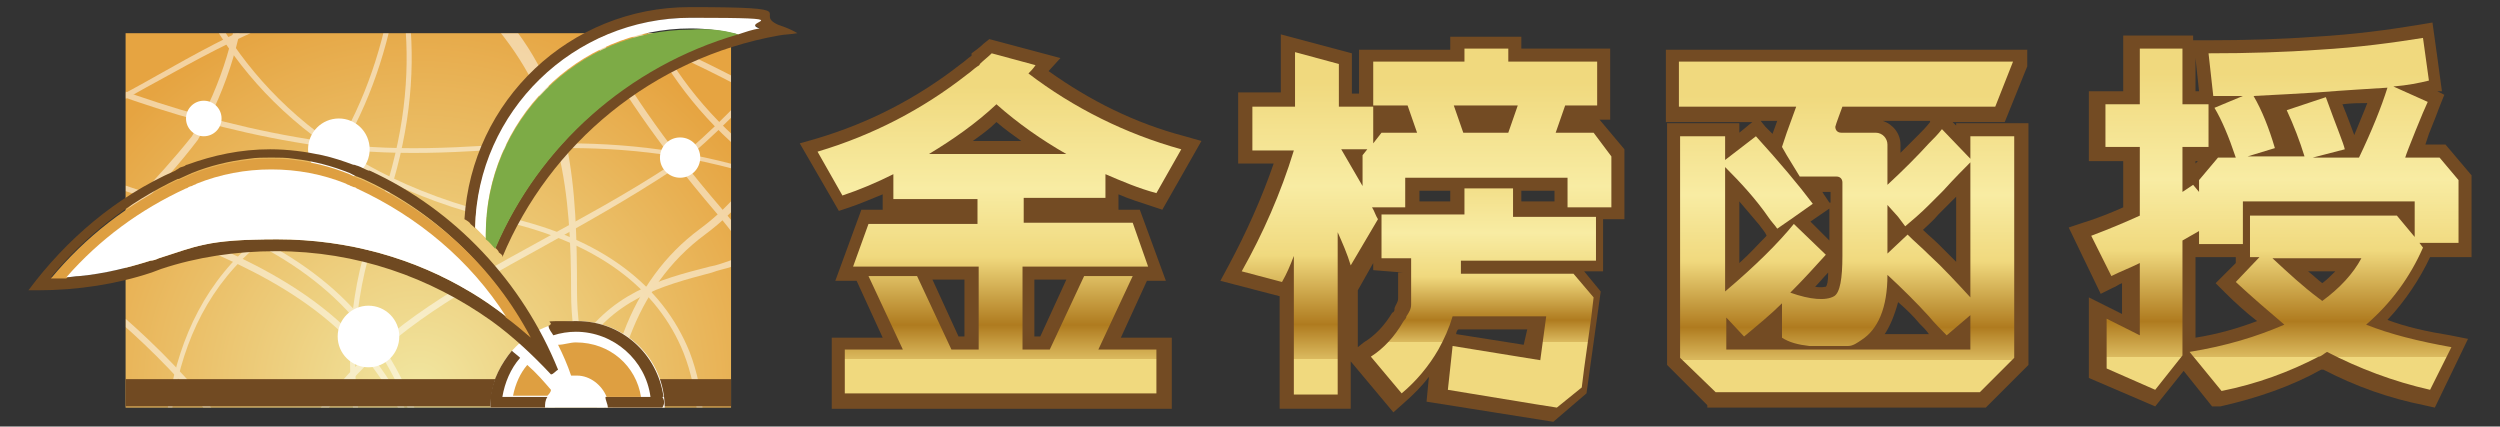 <?xml version="1.0" encoding="UTF-8"?>
<svg id="_圖層_1" data-name="圖層_1" xmlns="http://www.w3.org/2000/svg" xmlns:xlink="http://www.w3.org/1999/xlink" version="1.1" viewBox="0 0 211 36">
  <rect x="0" y="0" width="211" height="36" fill="#333333" stroke="none"/>
  <!-- Generator: Adobe Illustrator 29.3.0, SVG Export Plug-In . SVG Version: 2.1.0 Build 146)  -->
  <defs>
    <style>
      .st0 {
        fill: none;
      }

      .st1 {
        fill: #6f4921;
      }

      .st2 {
        fill: #7dab46;
      }

      .st3 {
        fill: url(#_未命名漸層);
      }

      .st4 {
        fill: #734b23;
      }

      .st5 {
        clip-path: url(#clippath-1);
      }

      .st6 {
        clip-path: url(#clippath-3);
      }

      .st7 {
        clip-path: url(#clippath-4);
      }

      .st8 {
        clip-path: url(#clippath-2);
      }

      .st9 {
        clip-path: url(#clippath-7);
      }

      .st10 {
        clip-path: url(#clippath-6);
      }

      .st11 {
        clip-path: url(#clippath-5);
      }

      .st12 {
        fill: #fff;
      }

      .st13 {
        fill: url(#_未命名漸層_5);
      }

      .st14 {
        fill: url(#_未命名漸層_6);
      }

      .st15 {
        fill: url(#_未命名漸層_2);
      }

      .st16 {
        fill: url(#_未命名漸層_3);
      }

      .st17 {
        fill: url(#_未命名漸層_4);
      }

      .st18 {
        opacity: .5;
      }

      .st19 {
        fill: #714a22;
      }

      .st20 {
        clip-path: url(#clippath);
      }

      .st21 {
        fill: #de9f41;
      }
    </style>
    <linearGradient id="_未命名漸層" data-name="未命名漸層" x1="84.4" y1="33.4" x2="84.4" y2="4.6" gradientTransform="translate(0 37.8) scale(1 -1)" gradientUnits="userSpaceOnUse">
      <stop offset=".1" stop-color="#f0d97e"/>
      <stop offset=".4" stop-color="#f8eca3"/>
      <stop offset=".6" stop-color="#f0d97e"/>
      <stop offset=".8" stop-color="#af7b1f"/>
      <stop offset=".9" stop-color="#dbba5f"/>
      <stop offset=".9" stop-color="#f0d97e"/>
    </linearGradient>
    <linearGradient id="_未命名漸層_2" data-name="未命名漸層 2" x1="124.8" y1="25.5" x2="124.8" y2="7.1" gradientTransform="translate(0 37.8) scale(1 -1)" gradientUnits="userSpaceOnUse">
      <stop offset=".1" stop-color="#f0d97e"/>
      <stop offset=".4" stop-color="#f8eca3"/>
      <stop offset=".6" stop-color="#f0d97e"/>
      <stop offset=".8" stop-color="#af7b1f"/>
      <stop offset=".9" stop-color="#dbba5f"/>
      <stop offset=".9" stop-color="#f0d97e"/>
    </linearGradient>
    <linearGradient id="_未命名漸層_3" data-name="未命名漸層 3" x1="120.4" y1="33.7" x2="120.4" y2="4.6" gradientTransform="translate(0 37.8) scale(1 -1)" gradientUnits="userSpaceOnUse">
      <stop offset=".1" stop-color="#f0d97e"/>
      <stop offset=".4" stop-color="#f8eca3"/>
      <stop offset=".6" stop-color="#f0d97e"/>
      <stop offset=".8" stop-color="#af7b1f"/>
      <stop offset=".9" stop-color="#dbba5f"/>
      <stop offset=".9" stop-color="#f0d97e"/>
    </linearGradient>
    <linearGradient id="_未命名漸層_4" data-name="未命名漸層 4" x1="155.9" y1="32.5" x2="155.9" y2="4.6" gradientTransform="translate(0 37.8) scale(1 -1)" gradientUnits="userSpaceOnUse">
      <stop offset=".1" stop-color="#f0d97e"/>
      <stop offset=".4" stop-color="#f8eca3"/>
      <stop offset=".6" stop-color="#f0d97e"/>
      <stop offset=".8" stop-color="#af7b1f"/>
      <stop offset=".9" stop-color="#dbba5f"/>
      <stop offset=".9" stop-color="#f0d97e"/>
    </linearGradient>
    <linearGradient id="_未命名漸層_5" data-name="未命名漸層 5" x1="192" y1="34.6" x2="192" y2="4.7" gradientTransform="translate(0 37.8) scale(1 -1)" gradientUnits="userSpaceOnUse">
      <stop offset=".1" stop-color="#f0d97e"/>
      <stop offset=".4" stop-color="#f8eca3"/>
      <stop offset=".6" stop-color="#f0d97e"/>
      <stop offset=".8" stop-color="#af7b1f"/>
      <stop offset=".9" stop-color="#dbba5f"/>
      <stop offset=".9" stop-color="#f0d97e"/>
    </linearGradient>
    <clipPath id="clippath">
      <rect class="st0" x="10.6" y="2.8" width="51.1" height="31.6"/>
    </clipPath>
    <radialGradient id="_未命名漸層_6" data-name="未命名漸層 6" cx="36.1" cy="4.1" fx="36.1" fy="4.1" r="33.6" gradientTransform="translate(-.8 37) scale(1 -1)" gradientUnits="userSpaceOnUse">
      <stop offset="0" stop-color="#f1e6a0"/>
      <stop offset="1" stop-color="#e6a441"/>
    </radialGradient>
    <clipPath id="clippath-1">
      <rect class="st0" x="10.6" y="2.8" width="51.1" height="31.6"/>
    </clipPath>
    <clipPath id="clippath-2">
      <rect class="st0" x="10.6" y="2.8" width="51.1" height="31.6"/>
    </clipPath>
    <clipPath id="clippath-3">
      <rect class="st0" x="10.6" y="2.8" width="51.1" height="31.6"/>
    </clipPath>
    <clipPath id="clippath-4">
      <rect class="st0" x="10.6" y="2.8" width="51.1" height="31.6"/>
    </clipPath>
    <clipPath id="clippath-5">
      <rect class="st0" x="10.6" y="2.8" width="51.1" height="31.6"/>
    </clipPath>
    <clipPath id="clippath-6">
      <rect class="st0" x="10.6" y="2.8" width="51.1" height="31.6"/>
    </clipPath>
    <clipPath id="clippath-7">
      <rect class="st0" x="10.6" y="2.8" width="51.1" height="31.6"/>
    </clipPath>
  </defs>
  <g>
    <g>
      <path class="st4" d="M96.6,23.7h1.8l-2.2-6h-1.8v-1.3c.9.4,1.9.7,2.8,1l.9.3,3.3-5.8-1.4-.4c-4.2-1.1-8-3-11.5-5.5l1-1.1-6-1.6-.5.4c-.3.3-.6.5-1,.8h0c0,.1,0,.2,0,.2-.3.2-.6.5-.9.7-3.7,2.9-7.8,5-12.2,6.3l-1.4.4,3.3,5.7.9-.3c.9-.3,1.8-.7,2.8-1.1v1.3h-1.8l-2.2,6h1.8l2.2,4.8h-4.3v6h28.7v-6h-4.3l2.2-4.8ZM81.4,28.4h-.5l-2.2-4.8h2.7v4.8ZM82.1,11.9c.7-.5,1.4-1,2-1.6.7.6,1.4,1.1,2.1,1.6h-4.1ZM87.8,28.4h-.5v-4.8h2.7l-2.2,4.8Z"/>
      <path class="st3" d="M93.3,16.7v-2c1.4.6,2.8,1.2,4.3,1.6l2.1-3.7c-4.7-1.3-9.1-3.5-12.9-6.4.2-.2.4-.4.6-.7l-3.7-1c-.3.3-.7.6-1,.9q0,.1-.2.2c-.3.2-.6.5-.9.7-3.7,2.9-7.9,5.1-12.6,6.5l2.1,3.7c1.5-.5,2.9-1.1,4.3-1.8v2.1h7.1v2.1h-9.2l-1.3,3.6h10.6v7h-2.3l-2.9-6.2h-4.1l2.9,6.2h-4.9v3.7h26.3v-3.7h-4.9l2.9-6.2h-4.1l-2.9,6.2h-2.3v-7h10.6l-1.3-3.7h-9.2v-2.1s6.9,0,6.9,0ZM78.4,13c2-1.2,4-2.6,5.7-4.2,1.8,1.6,3.8,3,5.9,4.2h-11.6Z"/>
    </g>
    <g>
      <path class="st4" d="M135,10.1h.9v-6h-7.5v-1h-6v1.1h-7.7v3.7h-.6v-3.4l-6-1.6v4.9h-3.6v6h3c-1,2.9-2.3,5.8-3.8,8.6l-.7,1.3,5,1.3v9.5h6v-4l3.6,4.3.9-.8c.8-.7,1.5-1.4,2.1-2.2l-.2,2.1,10.7,1.7,2.8-2.4,1.2-8.6-1.4-1.7h1.6v-4.4h1.8v-5.9l-2.1-2.5ZM118,23v.2h0v.5h0c0,.1,0,.2,0,.3h0c0,.2,0,.3,0,.4h0c0,.1,0,.2,0,.4h0c0,.2,0,.3,0,.4h0c0,.3-.2.5-.3.8,0,.2,0,.3-.2.4-.6,1-1.4,1.9-2.4,2.5l-.5.4v-4.8l1.3-2.3v.6l2.5.2c0-.1,0,0,0,0ZM122.4,17h-2.6v-.9h2.6v.9ZM128.6,29.1l-5.7-.9c0,0,0-.3.2-.4h5.8l-.3,1.3ZM131.2,17h-2.8v-.9h2.8v.9Z"/>
      <g>
        <path class="st15" d="M127.3,15.9h-3.7v2.2h-7v3.7h2.5v1.5h0v.5h0c0,.2,0,.3,0,.5h0c0,.2,0,.4,0,.5h0c0,.1,0,.3,0,.4h0c0,.2,0,.3,0,.5h0c0,.4-.2.7-.4,1h0c0,.2-.2.3-.3.5-.7,1.2-1.6,2.2-2.7,2.9l2.6,3.1c1.2-1,2.3-2.3,3.1-3.7.5-.9.9-1.8,1.2-2.8h7.9l-.5,3.7-7.4-1.2-.4,3.7,7.3,1.2,1.9.3,2.1-1.7.2-1.6.6-4.3.2-1.7-1.7-2h-9.5v-1.1h11.4v-3.7h-7v-2.4Z"/>
        <path class="st16" d="M134.5,11.2h-3.2l.8-2.3h2.7v-3.7h-7.5v-1.1h-3.7v1.1h-7.7v3.7h2.9l.8,2.3h-3l-.7.9v-3.1h-2.9v-3.6l-3.7-1v4.6h-3.6v3.7h3.5c-1.1,3.6-2.6,7-4.4,10.2l3.4.9c.4-.7.7-1.4,1-2.2v11.7h3.7v-13.7c.4.9.8,1.8,1.1,2.8l2.3-3.9c-.2-.3-.3-.7-.5-1h2.8v-2.5h13.7v2.5h3.7v-4.3l-1.5-2ZM113.2,12.6h2.2l-.4.5v2.6c-.6-1-1.2-2.1-1.8-3.1ZM123.5,11.2l-.8-2.3h5.4l-.8,2.3h-3.8Z"/>
      </g>
    </g>
    <g>
      <path class="st4" d="M165.1,10.4v.2l-.3-.3h4.4l1.9-4.7v-1.4h-30.5v6.1h7.3l-1.1.9v-.8h-6.1v20.4l3.4,3.4v.2h23.5l3.6-3.6V10.4h-6.1ZM146.8,22.2v-5.2c.6.7,1.1,1.3,1.7,2,.2.3.5.6.6.9-.7.7-1.4,1.5-2.3,2.3ZM149.6,11.3c-.2-.2-.4-.4-.6-.6l-.4-.5h1.4l-.4,1.1ZM154.1,24.2c-.1,0-.4.1-.9,0,.4-.4.7-.8,1.1-1.2,0,.8-.1,1.1-.2,1.2ZM154.4,20.3l-1.6-1.6,1.6-1.1v2.7ZM154.4,17.1l-.4-.6c-.1-.1-.1-.2-.2-.3h.7v.9h-.1ZM162.9,10.3c-.3.4-.7.8-1,1.1l-1.5,1.5v-.7c0-.9-.6-1.7-1.5-2h4ZM159,28.3c.5-.7.9-1.7,1.2-2.8.7.6,1.3,1.2,1.8,1.8.3.3.6.6.8.9h-3.8ZM165.1,22.1l-1.5-1.5c-.4-.4-.9-.8-1.3-1.2.4-.4.9-.8,1.3-1.3.4-.4.8-.8,1.2-1.2l.3-.3v5.5Z"/>
      <path class="st17" d="M166.3,11.5v1.9l-2.4-2.5c-.3.4-.7.8-1.1,1.2-1,1.1-2.2,2.3-3.5,3.5v-3.4c0-.5-.4-1-1-1h-2.9c-.3,0-.5-.2-.5-.5h0c0-.1.6-1.7.6-1.7h12.9l1.5-3.8h-28.2v3.8h9.9l-.8,2.2h0l-.4,1.2.4.7,1.1,1.8h3.1c.3,0,.5.2.5.5v5.1h0v1.1c0,1.9-.2,3.1-.7,3.4-.7.4-2,.3-3.7-.3,1.1-1.1,2.1-2.2,3-3.2l-2.7-2.6c-1.3,1.6-3.2,3.5-5.8,5.7v-10.5c1.3,1.3,2.6,2.7,3.7,4.3.2.3.5.6.7.9l1.3-.9,1.7-1.2c-1.2-1.6-2.8-3.5-4.8-5.7l-2.6,2v-2h-3.8v17.6h0v1.1l3,2.9h22.3l2.9-2.9V11.5h-3.7ZM159.3,18.3v-1l.9,1,.6.8c.6-.5,1.3-1.1,2-1.8.4-.4.8-.8,1.2-1.2,1-1.1,1.8-1.9,2.3-2.4v11.4c-1.2-1.3-2.3-2.5-3.5-3.6-.6-.6-1.2-1.1-1.8-1.7l-1.7,1.6v-3.1ZM166.3,29.5h-20.6v-.2h0v-2.5l1.5,1.6c1.2-1,2.3-1.9,3.2-2.8v2.9c.6.4,1.4.6,2.3.7h2.7c.2,0,.4,0,.6,0,.4,0,.8-.3,1.1-.5,1.4-.9,2.2-2.7,2.2-5.5,1.3,1.2,2.5,2.4,3.5,3.5.5.6,1,1.1,1.5,1.6l2-1.7v2.7h0v.3h0Z"/>
    </g>
    <g>
      <path class="st4" d="M208.6,21.7v-6.9l-2.2-2.6h-1.7c.1-.3.2-.6.3-.9.4-1,.8-2,.9-2.3l.4-1-.6-.3h.4c0-.1-.8-5.8-.8-5.8l-1.2.2c-2.4.4-5.3.8-8.7,1-2.7.2-5.8.3-9.2.3h-1.1v-.4h-5.9v4.7h-2.9v5.9h2.9v3.9c-.9.4-2.1.9-3.4,1.3l-1.2.4,2.7,5.6,1-.5c.3-.1.5-.3.8-.4v2.6l-2.8-1.4v6.8l5.6,2.4,2.4-3,2.4,3h.7c3.1-.7,6-1.7,8.5-3.1.1,0,.2,0,.2,0,2.7,1.4,5.5,2.4,8.5,3l.9.2,2.8-5.8-1.5-.3c-1.9-.3-3.7-.7-5.3-1.3,1.5-1.6,2.7-3.4,3.6-5.3h3.5ZM185.3,4.9l.3,2.8h-.3v-2.8ZM185.3,13.6h.2l-.2.2v-.2ZM185.3,28.5v-6.8h3.4v.5l-1.7,1.7.8.8c.9.9,1.8,1.7,2.7,2.4-1.6.6-3.3,1.1-5.2,1.4ZM196,23.9c-.4-.3-.8-.7-1.2-1h2.3c-.4.4-.7.7-1.1,1ZM198.7,11.4c-.2-.5-.5-1.4-1-2.6.8-.1,1.5-.1,2.1-.1-.3.8-.7,1.7-1.1,2.7Z"/>
      <path class="st13" d="M207.5,15.2l-1.6-1.9h-2.9c.1-.4,1.6-4.1,1.9-4.7l-2.9-1.3c1.2-.1,2.2-.3,3-.5l-.5-3.6c-2.5.4-5.4.8-8.8,1-2.8.2-5.9.3-9.3.3l.4,3.6h2.5l-2.4,1c.6,1,1.2,2.4,1.8,4.2h-1.5l-1.6,1.9v1l-.5-.6c-.3.2-.6.4-.9.6v-3.8h2.2v-3.6h-2.2v-4.7h-3.6v4.7h-2.9v3.6h2.9v5.8c-1.1.5-2.5,1.1-4.1,1.7l1.7,3.4c.8-.4,1.6-.7,2.4-1.1v6.1l-2.8-1.4v4.2l4.1,1.8,2.3-2.9v-9.7c.5-.3.9-.5,1.4-.8v1.1h3.7v-3.6h14.5v3l-1.5-1.8h-12.4v3.5h.8l-2,2.1c1.4,1.3,2.8,2.5,4.1,3.6-2.3,1-4.9,1.8-8,2.3l2.7,3.3c3-.6,5.7-1.6,8.2-2.9.2,0,.5-.3.7-.4h0c2.7,1.4,5.6,2.5,8.7,3.2l1.8-3.6c-2.8-.5-5.2-1.1-7.2-1.9,2.1-1.8,3.7-4,4.8-6.5l-.3-.4h3.3v-5.3h0ZM199.1,13.3h-3.9l2.7-.7c-.1-.5-.7-1.9-1.6-4.4l-3.3,1.1c.6,1.3,1.1,2.6,1.5,3.9h-4.8l2.3-.7c-.5-1.7-1.1-3.2-1.8-4.4,2-.1,3.8-.2,5.4-.3,2.5-.2,4.4-.3,5.9-.4-.5,1.6-1.3,3.6-2.4,5.9ZM196,25.4l-.4-.3c-1.2-.9-2.4-2-3.8-3.3h7.5c-.7,1.3-1.8,2.5-3.3,3.6Z"/>
    </g>
  </g>
  <g>
    <g>
      <g class="st20">
        <rect class="st14" x="1.7" y="-.6" width="67" height="67"/>
      </g>
      <g class="st5">
        <g class="st18">
          <path class="st12" d="M51.5,53.8l-.2-.5c0,0,13.2-5.7,15.6-16.3,1.4-6-.8-12.4-6.5-19.1-19.9-23.3-14.3-34.2-14-34.6l.5.3c0,.1-5.7,11.1,14,34,5.8,6.8,8.1,13.4,6.6,19.6-2.6,10.7-15.9,16.5-16,16.6Z"/>
          <path class="st12" d="M66.4,48.2c-.2,0-18.2-6.4-18.2-23.5S45-3.5,8.6-16.9l.2-.5C27.2-10.6,37.3-5,42.7,1.5c5.6,6.6,6,14.1,6,23.1,0,16.7,17.7,23,17.8,23v.6Z"/>
          <path class="st12" d="M-7.9,13.1c-7.3,0-12.7-1.8-12.8-1.8l.2-.5c.2.1,15.5,5.1,29.3-2,1.5-.8,3-1.6,4.4-2.4,12.8-7.2,26-14.6,57.8,5.3l-.3.4C39.2-7.6,26.1-.2,13.4,6.8c-1.5.8-3,1.7-4.4,2.4-5.8,3-11.8,3.9-16.9,3.9Z"/>
          <path class="st12" d="M27.6,59.4C26.1,39.1,10.4,26.4,1.2,20.5-9.9,13.5-16.5,3.6-16.6,3.5l.4-.3c.1.1,6.6,9.9,17.7,16.9,9.3,5.9,25.1,18.8,26.6,39.2h-.5Z"/>
          <path class="st12" d="M81,23c-18-11.3-29.2-10.8-40.1-10.3-3.3.2-6.4.3-9.7.1C8.3,10.9-10.5-2-10.7-2.1l.3-.4c.2,0,18.8,12.9,41.7,14.9,3.2.2,6.3.1,9.6-.1,10.4-.5,22.2-1,40.3,10.3l-.2.4Z"/>
          <path class="st12" d="M75.4,19.8C48.8,11,50.5-15.2,50.5-15.4h.5c0,.3-1.7,26,24.5,34.6v.6Z"/>
          <path class="st12" d="M18.6,58.6h-.5c4.6-25.8,14.1-30.9,27.2-38.1,3.6-2,7.4-4,11.5-6.7,14.3-11.9,13.7-20.2,13.7-20.3h.5c0,.3.6,8.6-14,20.7-4.1,2.7-7.9,4.8-11.5,6.8-12.9,7.1-22.3,12.2-26.9,37.6Z"/>
          <path class="st12" d="M50,63.2l-.4-.3c0-.2,13.3-19.8,8.1-33.1-2.2-5.5-7.3-9.3-15.1-11.1C25.7,14.8,18.6,4.8,15.6-2.9c-3.2-8.4-2.5-15.9-2.5-16h.5c0,.2-.7,7.6,2.5,15.9,3,7.6,10,17.5,26.6,21.3,8,1.8,13.2,5.7,15.5,11.4,5.2,13.5-8.1,33.3-8.2,33.5Z"/>
          <path class="st12" d="M44.9,63.6c-.2-.2-22.2-21.4-13.2-45.2,8.9-23.5-7.7-36.9-7.9-37.1l.3-.4c.2.1,17,13.8,8,37.7-8.9,23.5,12.9,44.4,13.1,44.6l-.3.4Z"/>
          <path class="st12" d="M21.1,69.1c-.2-.3-16.8-34.9.7-49,17.2-13.9,10.9-41.5,10.8-41.8h.5c0,.2,6.4,28.2-11.1,42.2-17.2,13.8-.7,48-.5,48.3l-.4.3Z"/>
          <path class="st12" d="M8.5,59.8c-4.3-35.2-2.5-37.1,3.5-43.5,1.2-1.3,2.6-2.8,4.2-4.8,10.6-18.4-2.4-33.6-2.5-33.8l.4-.3c.1.2,13.3,15.6,2.6,34.4-1.6,2.1-3,3.6-4.2,4.9-5.9,6.2-7.7,8.1-3.5,43.1h-.5Z"/>
          <path class="st12" d="M58.8,64.5c-9.3-14.8-11.8-36.3.3-45.2,11.6-8.6,8.4-25.6,8.4-25.7h.6c0,.1,3.3,17.4-8.6,26.2s-9.4,29.9-.2,44.5l-.5.2Z"/>
          <path class="st12" d="M43.7,59.4c-.4-32.5,7.6-34.7,16.2-36.9.6-.1,1.1-.3,1.7-.5,10.9-4.4,14.4-11.5,14.4-11.5l.5.2c0,.1-3.5,7.4-14.7,11.8-.6.2-1.2.3-1.7.5-8.7,2.3-16.2,4.3-15.8,36.4h-.6Z"/>
          <path class="st12" d="M38.5,65.5h-.5c.8-36.2-7.7-42.8-27.2-49.3C-10,9.3-11.3-7.6-11.2-7.7h.5c-.2,2.1,3,17.3,21.7,23.5,10,3.3,17.2,6.8,21.6,13.9,4.5,7,6.3,18.1,5.9,35.8Z"/>
          <path class="st12" d="M35.6,60.8h-.5c6.4-30.9-10-37-24.4-42.3-1.3-.5-2.6-1-3.9-1.5C-7.9,11.2-9.3-3.4-9.3-3.5h.5c0,0,1.4,14.3,15.8,20,1.2.5,2.5,1,3.8,1.4,7,2.6,15,5.5,20.2,11.7,6,7.1,7.5,17.3,4.6,31.2Z"/>
          <path class="st12" d="M-1.5,64.4h-.5c3.6-23.1.6-28.5-3.4-36-1.3-2.4-2.7-5-4.1-8.5C-14.8,5.8-6.7-7.1-6.6-7.2l.4.3c-.1,0-8.1,12.8-2.8,26.6,1.3,3.5,2.7,6,4,8.5,4,7.3,7.1,13,3.5,36.2Z"/>
        </g>
      </g>
      <g class="st8">
        <rect class="st0" x="1.7" y="-.8" width="67" height="67"/>
      </g>
      <g class="st6">
        <rect class="st19" x="10.6" y="32" width="51.1" height="2.3"/>
      </g>
      <g class="st7">
        <circle class="st12" cx="17.2" cy="10" r="1.5"/>
      </g>
      <g class="st11">
        <circle class="st12" cx="28.6" cy="12.6" r="2.6"/>
      </g>
      <g class="st10">
        <circle class="st12" cx="31.1" cy="28.4" r="2.6"/>
      </g>
      <g class="st9">
        <circle class="st12" cx="57.4" cy="13.3" r="1.7"/>
      </g>
    </g>
    <g>
      <path class="st12" d="M56.1,34.4h-14.7c0-4,3.3-7.3,7.3-7.3,4.1,0,7.4,3.2,7.4,7.3Z"/>
      <path class="st1" d="M31.2,14.4h-.1c-.3-.1-.6-.3-.9-.4-.1,0-.2-.1-.4-.1-.8-.3-1.7-.6-2.6-.8-1.4-.3-2.9-.5-4.4-.5-2.5,0-4.8.5-7,1.3-.1,0-.2.1-.2.1-.2.1-.4.1-.5.2s-.2.1-.3.2c-5,2.2-9.2,5.8-12.4,10.1h.8c3.3,0,6.6-.5,9.6-1.5h0c.3-.1.5-.2.8-.3,3-1,6.3-1.5,9.7-1.5,6.8,0,13,2.2,18.2,5.9,1.8,1.3,3.5,2.9,5,4.5.2,0,.4-.3.6-.4-3-7.4-8.7-13.5-15.9-16.8ZM42.7,26.7c-.9-.7-1.9-1.4-2.9-2-4.8-2.9-10.4-4.5-16.4-4.5s-6.8.6-10,1.6c-.2.1-.5.2-.7.2-1.9.6-3.9,1.1-6,1.3-.4,0-.7.1-1.1.1-.5,0-.9,0-1.3,0,2.9-3.5,6.5-6.3,10.7-8.3h.1c.4-.2.7-.3,1.1-.5h0c1.5-.6,3.1-1,4.8-1.2.6-.1,1.3-.1,1.9-.1s1.3,0,1.9.1c1.7.2,3.2.6,4.7,1.2h0c.2.1.4.2.6.3.1,0,.2.1.3.1h0c6.1,2.7,11.1,7.5,14.2,13.3-.5-.5-1.2-1.1-1.9-1.7Z"/>
      <path class="st4" d="M67.3,2.8c-.5.1-1.1.1-1.6.2-10.6,1.9-19.3,9.1-23.3,18.7,0,0,0-.1,0-.1,0-.1-.2-.2-.3-.3,0-.1-.2-.3-.3-.4,4-9.3,12.3-16.3,22.3-18.6-1.7-.5-3.7-.8-5.7-.8-9.9,0-18,7.9-18.3,17.8,0-.1-.3-.3-.4-.4,0-.1-.3-.3-.5-.4h0C39.8,8.5,48.1.6,58.2.6s5.2.5,7.5,1.5c.6.2,1.1.4,1.6.7Z"/>
      <path class="st1" d="M56,33.5c-.5-3.6-3.5-6.4-7.3-6.4s-1.6,0-2.4.4c0,.3.3.6.4.8.6-.2,1.3-.3,1.9-.3,3.2,0,5.9,2.4,6.3,5.5h-3.8c0,.3.2.6.2.9h4.6c.2-.3.2-.6,0-.9ZM42.4,33.5c.2-1.2.7-2.4,1.5-3.3-.2-.2-.5-.4-.7-.6-.9,1.1-1.6,2.4-1.8,3.9,0,.3,0,.6,0,.9h4.6c0-.3,0-.6.2-.9,0,0-3.7,0-3.7,0Z"/>
      <path class="st12" d="M64.1,2.4c-.6.1-1.2.3-1.8.5-1.3-.3-2.6-.5-4-.5-9.6,0-17.3,7.8-17.3,17.3v.4c-.3-.3-.6-.6-.9-.9.2-9.8,8.3-17.7,18.2-17.7s4,.3,5.8.9Z"/>
      <path class="st2" d="M62.3,2.9c-9.3,2.7-16.8,9.4-20.5,18.1-.3-.3-.5-.6-.8-.8v-.4c0-9.6,7.8-17.3,17.3-17.3,1.4-.1,2.7,0,4,.4Z"/>
      <path class="st21" d="M54.1,33.5h-2.9c-.4-1-1.4-1.8-2.5-1.8h-.5c-.3-.9-.7-1.8-1.1-2.6.5,0,1-.2,1.5-.2,2.9,0,5.1,2,5.5,4.6Z"/>
      <path class="st21" d="M46.5,32.9c0,.2-.2.4-.3.5h-2.9c.2-1,.6-1.9,1.2-2.6.8.7,1.4,1.4,2,2.1Z"/>
      <path class="st21" d="M44.8,28.5c-.7-.6-1.4-1.2-2.1-1.7-3.1-4.7-7.4-8.5-12.6-10.8-.1,0-.2-.1-.2-.1-.1,0-.2-.1-.3-.1-.1-.1-.3-.1-.4-.2-2-.8-4.1-1.2-6.3-1.2s-4.3.4-6.3,1.2c-.1.1-.3.1-.4.2-.1,0-.2.1-.3.1s-.2.1-.2.1c-3.9,1.7-7.3,4.3-10.1,7.5h-1.3c2.9-3.5,6.5-6.3,10.7-8.3h.1c.4-.2.7-.3,1.1-.5h0c1.5-.6,3.1-1,4.8-1.2.6-.1,1.3-.1,1.9-.1s1.3,0,1.9.1c1.7.2,3.2.6,4.7,1.2h0c.2.1.4.2.6.3.1,0,.2.1.3.1h0c6.3,2.8,11.3,7.5,14.4,13.4Z"/>
      <path class="st12" d="M42.7,26.7c-.9-.7-1.9-1.4-2.9-2-4.8-2.9-10.4-4.5-16.4-4.5s-6.8.6-10,1.6c-.2.1-.5.2-.7.2-1.9.6-3.9,1.1-6,1.3-.4,0-.7.1-1.1.1,2.8-3.2,6.2-5.7,10.1-7.5.1,0,.2-.1.2-.1,0,0,.2-.1.3-.1.1-.1.3-.1.4-.2,2-.8,4.1-1.2,6.3-1.2s4.3.4,6.3,1.2c.1.1.3.1.4.2.1,0,.2.1.3.1s.2.1.2.1c5.2,2.4,9.6,6.1,12.6,10.8Z"/>
    </g>
  </g>
</svg>